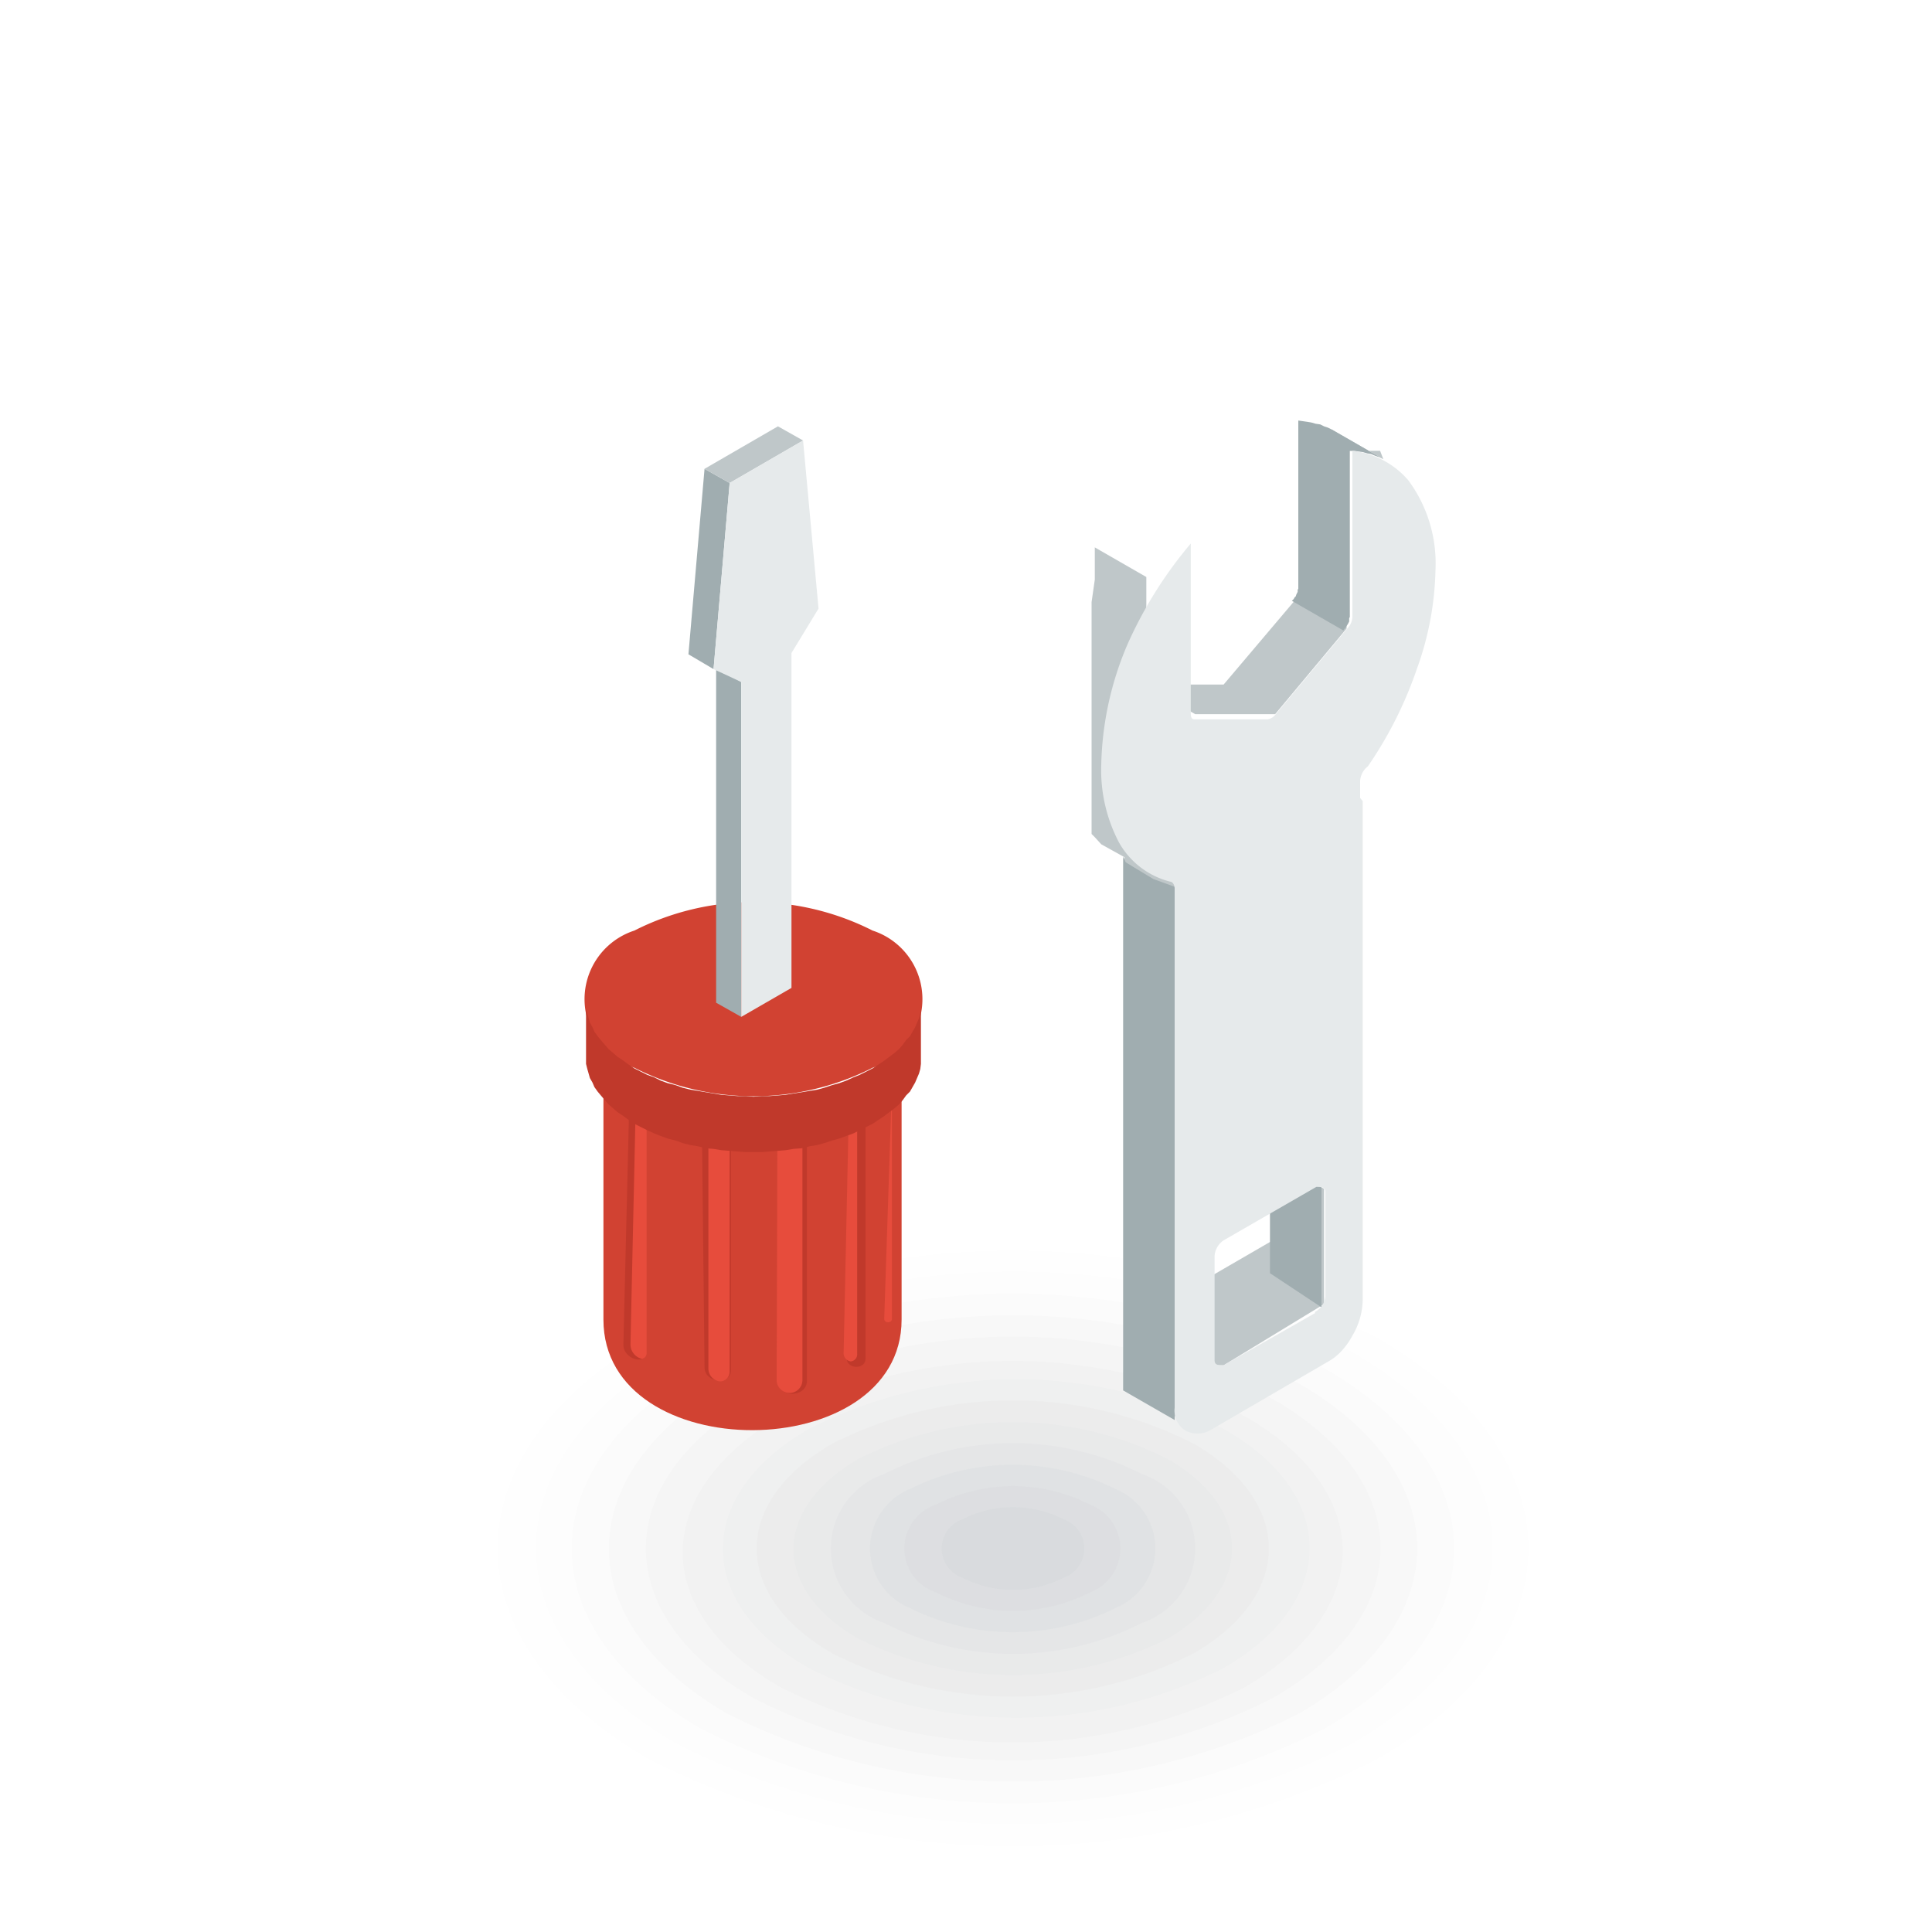 <?xml version="1.0" encoding="UTF-8"?> <svg xmlns="http://www.w3.org/2000/svg" id="_ÎÓÈ_1" data-name="—ÎÓÈ_1" viewBox="0 0 30 30"> <defs> <style>.cls-1{fill:none;}.cls-2{opacity:0.6;}.cls-3{fill:#040507;opacity:0;}.cls-10,.cls-11,.cls-12,.cls-13,.cls-14,.cls-15,.cls-16,.cls-17,.cls-18,.cls-19,.cls-20,.cls-21,.cls-22,.cls-3,.cls-4,.cls-5,.cls-6,.cls-7,.cls-8,.cls-9{fill-rule:evenodd;}.cls-4{fill:#080a0d;opacity:0.01;}.cls-5{fill:#0b0e14;opacity:0.01;}.cls-6{fill:#0f131b;opacity:0.01;}.cls-7{fill:#131822;opacity:0.02;}.cls-8{fill:#171d29;opacity:0.02;}.cls-9{fill:#1b2230;opacity:0.02;}.cls-10{fill:#1f2737;opacity:0.03;}.cls-11{fill:#232c3f;opacity:0.03;}.cls-12{fill:#273246;opacity:0.03;}.cls-13{fill:#2b374d;opacity:0.04;}.cls-14{fill:#2f3c54;opacity:0.04;}.cls-15{fill:#34415c;opacity:0.04;}.cls-16{fill:#384763;opacity:0.05;}.cls-17{fill:#d14232;}.cls-18{fill:#c0392b;}.cls-19{fill:#e74c3c;}.cls-20{fill:#bfc7c9;}.cls-21{fill:#a0adb0;}.cls-22{fill:#e6eaeb;}</style> </defs> <rect class="cls-1" x="0.5" y="0.5" width="29" height="29" rx="14.5"></rect> <g class="cls-2"> <path class="cls-3" d="M21.79,20.54c3.35,1.94,3.35,5.07,0,7a13.41,13.41,0,0,1-12.12,0c-3.35-1.94-3.35-5.07,0-7A13.41,13.41,0,0,1,21.79,20.54Z"></path> <path class="cls-4" d="M21.39,20.78c3.12,1.8,3.12,4.73,0,6.53a12.48,12.48,0,0,1-11.32,0c-3.12-1.8-3.12-4.73,0-6.53A12.48,12.48,0,0,1,21.39,20.78Z"></path> <path class="cls-5" d="M21,21c2.9,1.68,2.9,4.39,0,6.07a11.63,11.63,0,0,1-10.5,0c-2.9-1.68-2.9-4.39,0-6.07A11.63,11.63,0,0,1,21,21Z"></path> <path class="cls-6" d="M20.57,21.25c2.68,1.54,2.68,4.05,0,5.59a10.68,10.68,0,0,1-9.69,0c-2.67-1.54-2.67-4.05,0-5.59A10.68,10.68,0,0,1,20.57,21.25Z"></path> <path class="cls-7" d="M20.17,21.48c2.45,1.42,2.45,3.71,0,5.13a9.85,9.85,0,0,1-8.88,0c-2.45-1.42-2.45-3.71,0-5.13A9.85,9.85,0,0,1,20.17,21.48Z"></path> <path class="cls-8" d="M19.76,21.72C22,23,22,25.09,19.76,26.37a8.88,8.88,0,0,1-8.06,0c-2.23-1.28-2.23-3.37,0-4.65A8.88,8.88,0,0,1,19.76,21.72Z"></path> <path class="cls-9" d="M19.35,22c2,1.16,2,3,0,4.19a8,8,0,0,1-7.25,0c-2-1.16-2-3,0-4.19A8,8,0,0,1,19.35,22Z"></path> <path class="cls-10" d="M19,22.19c1.78,1,1.78,2.69,0,3.71a7.1,7.1,0,0,1-6.44,0c-1.78-1-1.78-2.69,0-3.71A7.1,7.1,0,0,1,19,22.19Z"></path> <path class="cls-11" d="M18.54,22.42c1.55.9,1.55,2.35,0,3.25a6.19,6.19,0,0,1-5.62,0c-1.56-.9-1.56-2.35,0-3.25A6.19,6.19,0,0,1,18.54,22.42Z"></path> <path class="cls-12" d="M18.14,22.66c1.32.76,1.32,2,0,2.78a5.38,5.38,0,0,1-4.82,0c-1.33-.77-1.33-2,0-2.78A5.32,5.32,0,0,1,18.14,22.66Z"></path> <path class="cls-13" d="M17.73,22.89a1.22,1.22,0,0,1,0,2.31,4.41,4.41,0,0,1-4,0,1.22,1.22,0,0,1,0-2.31A4.41,4.41,0,0,1,17.73,22.89Z"></path> <path class="cls-14" d="M17.32,23.12a1,1,0,0,1,0,1.85,3.58,3.58,0,0,1-3.19,0,1,1,0,0,1,0-1.85A3.58,3.58,0,0,1,17.32,23.12Z"></path> <path class="cls-15" d="M16.92,23.36a.73.73,0,0,1,0,1.37,2.63,2.63,0,0,1-2.38,0,.72.72,0,0,1,0-1.37A2.63,2.63,0,0,1,16.92,23.36Z"></path> <path class="cls-16" d="M16.51,23.59a.48.48,0,0,1,0,.91,1.72,1.72,0,0,1-1.56,0,.48.48,0,0,1,0-.91A1.72,1.72,0,0,1,16.51,23.59Z"></path> </g> <path class="cls-17" d="M14,16.49v4c0,2.28-4.63,2.3-4.63,0v-4l0,.06,0,.07,0,.06,0,.06,0,.06,0,.06.05.06.05.06,0,.06.07.06.06,0,.07.06.08.05.08,0,.09.05.09,0,.09,0,.1,0,.1,0,.1,0,.1,0,.1,0,.11,0,.1,0h.11l.11,0h.89l.11,0h.11l.1,0,.11,0,.1,0,.11,0,.1,0,.09,0,.1,0,.09,0,.09,0,.09-.05.08,0,.08-.05.07-.06.06,0L13.7,17l.05-.06.05-.06,0-.06,0-.06,0-.06,0-.06,0-.06,0-.07Z"></path> <path class="cls-18" d="M9.77,17.16l0,0,.09,0,.08.05.09,0,0,0V21c0,.2-.35.11-.35-.12Z"></path> <path class="cls-19" d="M9.87,17.23h0l.08.05.09,0,0,0V21a.09.09,0,0,1-.07.1.23.23,0,0,1-.18-.22Z"></path> <path class="cls-18" d="M10.9,17.57H11l.1,0,.09,0h.16v3.71c0,.23-.41.2-.41-.05Z"></path> <path class="cls-19" d="M11,17.59h.08l.09,0h.16v3.71a.15.15,0,0,1-.15.15.2.2,0,0,1-.18-.2Z"></path> <path class="cls-18" d="M12.07,17.68h.07l.11,0h.11l.1,0,.07,0v3.76c0,.27-.46.27-.46,0Z"></path> <path class="cls-18" d="M13.18,17.26l.06,0,.07,0,.07,0,.06,0,0,1v2.84c0,.17-.29.16-.29,0Z"></path> <path class="cls-19" d="M13.18,17.26l.06,0,.07,0,0,0,0,.92v2.84a.11.11,0,0,1-.1.12.13.13,0,0,1-.11-.14Z"></path> <path class="cls-19" d="M13.85,16.86l0-.06,0-.06,0-.06,0-.05v3.85c0,.07-.12.07-.12,0Z"></path> <path class="cls-19" d="M12.07,17.68h.07l.11,0h.11l.1,0h0v3.75a.2.2,0,0,1-.4,0Z"></path> <path class="cls-17" d="M9.85,14.45a4.09,4.09,0,0,1,3.7,0,1.12,1.12,0,0,1,0,2.13,4.09,4.09,0,0,1-3.7,0A1.12,1.12,0,0,1,9.85,14.45Z"></path> <polygon class="cls-18" points="14.3 15.66 14.3 16.52 14.29 16.6 14.27 16.67 14.24 16.74 14.21 16.81 14.17 16.88 14.13 16.95 14.07 17.01 14.02 17.08 13.96 17.15 13.89 17.21 13.81 17.27 13.73 17.33 13.64 17.39 13.55 17.45 13.45 17.5 13.35 17.55 13.25 17.6 13.14 17.64 13.03 17.68 12.92 17.71 12.8 17.75 12.69 17.78 12.57 17.8 12.45 17.83 12.32 17.84 12.2 17.86 12.08 17.87 11.95 17.88 11.83 17.89 11.7 17.89 11.58 17.89 11.45 17.88 11.33 17.87 11.2 17.86 11.08 17.84 10.96 17.83 10.84 17.8 10.72 17.78 10.6 17.75 10.49 17.71 10.37 17.68 10.26 17.64 10.16 17.6 10.05 17.55 9.95 17.5 9.85 17.45 9.76 17.39 9.68 17.33 9.59 17.27 9.52 17.21 9.45 17.15 9.39 17.08 9.33 17.01 9.28 16.95 9.23 16.88 9.2 16.81 9.16 16.74 9.14 16.67 9.12 16.6 9.1 16.52 9.1 15.66 9.12 15.73 9.14 15.81 9.16 15.88 9.2 15.95 9.23 16.02 9.28 16.09 9.33 16.15 9.39 16.22 9.45 16.29 9.52 16.35 9.59 16.41 9.68 16.47 9.76 16.53 9.85 16.59 9.95 16.64 10.05 16.69 10.16 16.73 10.26 16.78 10.37 16.82 10.49 16.85 10.6 16.89 10.72 16.92 10.84 16.94 10.96 16.96 11.08 16.98 11.2 17 11.33 17.01 11.45 17.02 11.58 17.02 11.7 17.03 11.83 17.02 11.95 17.02 12.08 17.01 12.2 17 12.32 16.98 12.45 16.96 12.57 16.94 12.69 16.92 12.8 16.89 12.92 16.85 13.03 16.82 13.14 16.78 13.25 16.73 13.35 16.69 13.45 16.64 13.55 16.59 13.64 16.53 13.73 16.47 13.81 16.41 13.89 16.35 13.96 16.29 14.02 16.22 14.07 16.15 14.13 16.09 14.17 16.02 14.21 15.95 14.24 15.88 14.27 15.81 14.29 15.73 14.3 15.66"></polygon> <path class="cls-20" d="M21.48,7.13l-.8-.46-.06,0-.06,0-.07,0h-.06l-.07,0h-.2V9.12h0v.14l0,0,0,0L19,10.63h0l0,0h0l0,0h-.08l-1.11,0h-.05l.8.46h.05l1.11,0h.08l0,0h0l0,0h0l1.11-1.33,0,0v0l0,0V9.58h0V7h.2l.07,0,.06,0,.07,0,.06,0,.06,0ZM19.76,19.67V18l0,0,.8.46,0,0v1.79l0,0,0,0,0,0,0,0,0,0L19,21.2h-.1l-.64-.37v1h0V22l0,0,0,0,0,0,0,0,0,0-.8-.46,0,0,0,0,0,0,0,0,0-.05v-.17h0V13.31h0l-.36-.2,0,0L17,13l0,0,0,0-.05-.05,0,0,0,0,0-.05,0,0,0-.06,0-.06,0,0v0l0,0v0l0,0v0l0,0v-.1l0,0V11.4h0v-.52l0-.08,0,0v-.23l0-.06v-.06l0-.06v-.06l0-.06v-.06l0-.06,0-.06,0-.06,0-.06,0,0,0-.06,0-.06,0-.06,0-.06,0-.06,0-.06,0,0,0-.05,0-.05,0,0,0-.05,0,0,0-.06,0-.05,0,0L17,9l0,0,0-.05,0-.05,0,0,0-.05,0,0,0-.05,0-.05,0,0,0,0,0,0,0-.05,0,0,0-.05,0-.05,0,0,0-.05,0,0,0-.05,0,0,0,0,0,0,.8.46,0,.05,0,0,0,0,0,0,0,0,0,.05,0,0,0,.05,0,0,0,0,0,0,0,.05,0,0,0,.05,0,.05,0,0,0,.05,0,0,0,.05,0,0,0,.05,0,.05,0,0,0,.05,0,.06,0,0,0,.05,0,0,0,.05,0,.05,0,0,0,.05,0,.06,0,.06,0,.06,0,.06,0,.06,0,.06,0,.06,0,0,0,.06,0,.06,0,.06v.06l0,.06,0,.06v.12l0,.06v.87h0v.89l0,0v.07l0,0v0l0,0v0l0,0v0l0,0,0,0,0,.06,0,.05.05,0,0,.05.62.35h0v0h0v0h0v6.94l1.38-.8,0,0,0,0,0,0,0,0,0,0v-.1Zm-.79-9,.8.46-.8-.46Z"></path> <polygon class="cls-21" points="11.51 15.79 11.12 15.57 11.12 10.36 11.51 10.59 11.51 15.79"></polygon> <polygon class="cls-21" points="11.08 10.39 10.69 10.16 10.94 7.28 11.33 7.5 11.08 10.39"></polygon> <polygon class="cls-20" points="11.33 7.5 10.94 7.28 12.08 6.62 12.47 6.84 11.33 7.5"></polygon> <polygon class="cls-22" points="11.51 15.79 11.51 10.59 11.08 10.39 11.33 7.5 12.47 6.84 12.71 9.45 12.29 10.14 12.29 12.13 12.29 15.34 11.51 15.79"></polygon> <polygon class="cls-21" points="20.06 9.33 20.86 9.79 20.88 9.76 20.9 9.74 20.91 9.72 20.93 9.69 20.94 9.67 20.95 9.65 20.95 9.62 20.95 9.6 20.96 9.58 20.96 9.58 20.96 7 21.03 7 21.09 7.01 21.16 7.02 21.23 7.04 21.29 7.05 21.36 7.08 21.42 7.1 21.48 7.13 20.68 6.67 20.62 6.64 20.56 6.62 20.5 6.59 20.43 6.58 20.36 6.56 20.3 6.55 20.23 6.54 20.16 6.53 20.16 9.12 20.16 9.12 20.16 9.14 20.15 9.16 20.15 9.19 20.14 9.21 20.13 9.23 20.12 9.26 20.1 9.28 20.09 9.3 20.06 9.33"></polygon> <path class="cls-21" d="M17.44,13.3h0v8.07h0v.17l0,.05,0,0,0,0,0,0,0,0,.8.46,0,0,0,0,0,0,0,0,0,0v-.17h0V13.77h0v0h0v0h0l-.33-.12-.43-.26Zm3.08,7h0l0,0V18.44l0,0-.8-.46,0,0v1.79l0,0h0Z"></path> <path class="cls-22" d="M21.12,12.39h0v-.26a.31.31,0,0,1,.12-.23h0A6.2,6.2,0,0,0,22,10.39a4.76,4.76,0,0,0,.29-1.54,2.17,2.17,0,0,0-.42-1.39A1.34,1.34,0,0,0,21,7V9.58h0a.27.27,0,0,1-.08.18l-1.11,1.33h0a.19.19,0,0,1-.13.08l-1.11,0c-.05,0-.08,0-.08-.1V8.44A6.55,6.55,0,0,0,17.51,10a5,5,0,0,0-.41,1.88h0a2.41,2.41,0,0,0,.28,1.21,1.27,1.27,0,0,0,.79.6s.06,0,.07.1h0v8.07h0a.37.37,0,0,0,.16.35.4.4,0,0,0,.39,0l1.82-1.06a.83.83,0,0,0,.21-.16,1.14,1.14,0,0,0,.18-.25,1.12,1.12,0,0,0,.16-.55c0-2.58,0-5.17,0-7.75Zm-.7,8L19,21.2c-.08,0-.14,0-.14-.08V19.5a.32.32,0,0,1,.14-.24l1.44-.83c.08,0,.14,0,.14.08v1.62A.3.3,0,0,1,20.42,20.37Z"></path> </svg> 